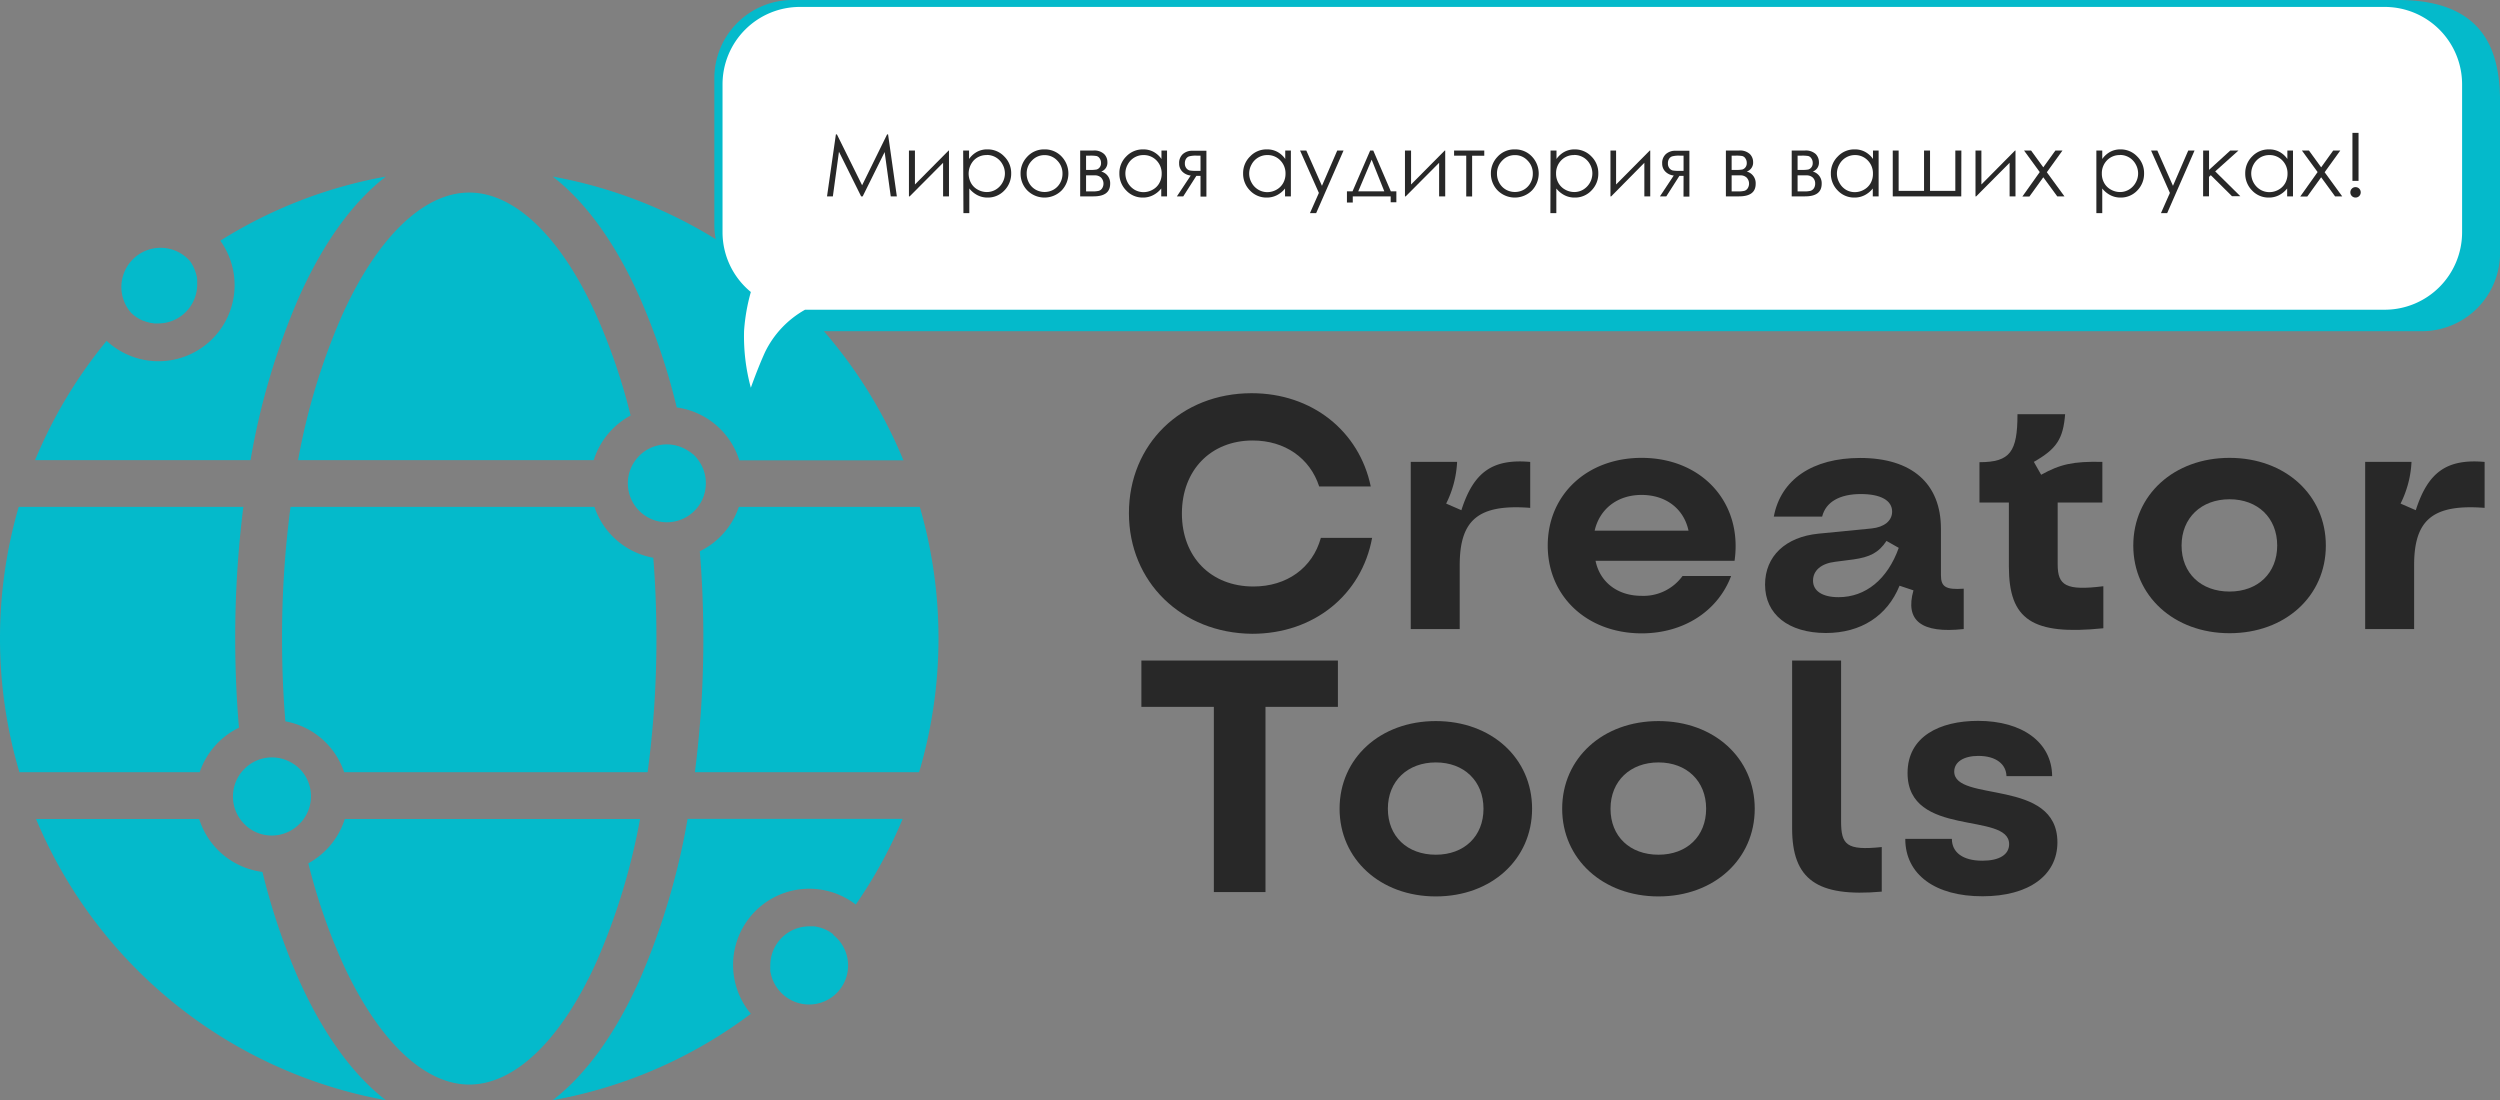 <?xml version="1.0" encoding="UTF-8"?> <svg xmlns="http://www.w3.org/2000/svg" viewBox="0 0 479.46 211.02"><rect x="0" y="0" width="479.46" height="211.02" fill="#808080" stroke="none"/><defs><style>.cls-1{fill:#04bacb;}.cls-2{fill:#282828;}.cls-3{fill:#fff;}</style></defs><g id="Layer_2" data-name="Layer 2"><g id="Layer_1-2" data-name="Layer 1"><path class="cls-1" d="M25.15,60h0a7.47,7.47,0,0,0,1.71,1.24l0,0c.2.1.4.2.62.29l.09,0a5.71,5.71,0,0,0,.58.21l.2.05.5.13.37.05.36.06c.25,0,.5,0,.76,0a7.48,7.48,0,0,0,7.48-7.48c0-.23,0-.47,0-.7a2,2,0,0,0,0-.24l-.06-.43c0-.1,0-.2-.07-.31s0-.21-.08-.31a3.07,3.07,0,0,0-.11-.36l-.06-.19a7.51,7.51,0,0,0-1-1.93h0A7.48,7.48,0,1,0,25.15,60Z"></path><path class="cls-1" d="M57.33,57C62,46.55,67.68,38.74,74,33.86a89.57,89.57,0,0,0-31.75,12.3,14.6,14.6,0,0,1-21.8,19.21A90.22,90.22,0,0,0,6.73,88.24H48.05A135.36,135.36,0,0,1,57.33,57Z"></path><path class="cls-1" d="M57.45,158h0l.21-.23.21-.23a7.48,7.48,0,0,0,.16-9.47h0a7.43,7.43,0,0,0-2.51-2h0a7.41,7.41,0,0,0-8.84,1.6h0a5.34,5.34,0,0,0-.39.44h0a7.49,7.49,0,0,0-1.61,4.63,7.41,7.41,0,0,0,1.9,5l.06.07c.16.17.32.34.5.5l.1.09c.17.15.34.29.52.42l.12.09c.22.15.44.29.67.42h0A7.46,7.46,0,0,0,57.45,158Z"></path><path class="cls-1" d="M45.83,139.56c-.48-5.59-.72-11.31-.72-17.12a201.08,201.08,0,0,1,1.56-25.23H3.59a90.37,90.37,0,0,0,.13,50.88H38.3A14.71,14.71,0,0,1,45.83,139.56Z"></path><path class="cls-1" d="M159.83,179.2h0a7.23,7.23,0,0,0-1.43-.88.8.8,0,0,0-.16-.08l-.37-.15-.27-.1-.34-.11-.35-.08-.3-.07-.44-.07-.25,0c-.23,0-.47,0-.71,0a7.48,7.48,0,0,0-7.48,7.49,5.79,5.79,0,0,0,0,.72,2.06,2.06,0,0,0,0,.26c0,.15,0,.3.07.44s0,.22.07.33l.09.35.12.35c0,.1.07.19.1.29l.17.38a2.26,2.26,0,0,0,.11.22,3,3,0,0,0,.21.4l.1.17.27.41.08.1c.11.15.22.29.34.43h0a7.48,7.48,0,1,0,10.31-10.73Z"></path><path class="cls-1" d="M122.67,187.92C118,198.33,112.32,206.14,106,211a89.65,89.65,0,0,0,38-16.57,14.61,14.61,0,0,1,20.12-20.95,89.8,89.8,0,0,0,9-16.43H131.87A135,135,0,0,1,122.67,187.92Z"></path><path class="cls-1" d="M133.92,88.24h0a7.42,7.42,0,0,0-.49-.62l0,0c-.16-.18-.33-.35-.51-.52l-.06,0a6.36,6.36,0,0,0-.57-.46l-.05,0a7.48,7.48,0,0,0-.66-.43h0a7.48,7.48,0,0,0-8.92,1.14h0c-.15.15-.3.31-.44.48h0c-.15.17-.28.34-.41.52h0a7.4,7.4,0,0,0-1.4,4.34,7.48,7.48,0,0,0,13.35,4.63h0a7.47,7.47,0,0,0,1.61-4.63A7.4,7.4,0,0,0,133.92,88.24Z"></path><path class="cls-1" d="M176.41,97.21H141.7a14.7,14.7,0,0,1-7.49,8.52c.45,5.46.68,11,.68,16.71a199.76,199.76,0,0,1-1.62,25.65h43a90.37,90.37,0,0,0,.13-50.88Z"></path><path class="cls-1" d="M57.17,88.24h56.7a14.73,14.73,0,0,1,7.07-8.55,114.34,114.34,0,0,0-6.47-19C107.71,45.57,98.79,36.93,90,36.93S72.29,45.57,65.53,60.64A124.14,124.14,0,0,0,57.17,88.24Z"></path><path class="cls-1" d="M122.67,57a125.94,125.94,0,0,1,7.12,21.14,14.66,14.66,0,0,1,12,10.14h31.47A90.18,90.18,0,0,0,106,33.86C112.32,38.74,118,46.55,122.67,57Z"></path><path class="cls-1" d="M57.33,187.92a124.33,124.33,0,0,1-7-20.7A14.65,14.65,0,0,1,38.2,157.07H6.91A90.15,90.15,0,0,0,74,211C67.68,206.14,62,198.33,57.33,187.92Z"></path><path class="cls-1" d="M122.75,157.07H66.13a14.75,14.75,0,0,1-7,8.5,114.74,114.74,0,0,0,6.38,18.67C72.29,199.31,81.21,208,90,208s17.71-8.64,24.47-23.71A123.72,123.72,0,0,0,122.75,157.07Z"></path><path class="cls-1" d="M66,148.09h58.2a190.1,190.1,0,0,0,1.69-25.65c0-5.25-.2-10.42-.6-15.47A14.64,14.64,0,0,1,114,97.21H55.72a190.9,190.9,0,0,0-1.63,25.23c0,5.4.21,10.71.64,15.9A14.64,14.64,0,0,1,66,148.09Z"></path><path class="cls-2" d="M216.51,98.41c0-13.2,10-23,23.54-23,11.55,0,20.62,7.23,22.84,17.89H253c-1.77-5.46-6.6-8.82-12.75-8.82-8,0-13.58,5.65-13.58,14s5.58,14,13.71,14c6.4,0,11.35-3.55,12.94-9.33h9.83c-2,10.92-11.16,18.4-23,18.4C226.6,121.44,216.51,111.61,216.51,98.41Z"></path><path class="cls-2" d="M270.56,88.58h8.89a20,20,0,0,1-2.1,8l2.92,1.27c2.35-7.36,6-9.89,13.2-9.26V97.4c-10-.77-13.52,2.34-13.52,11v12.25h-9.39Z"></path><path class="cls-2" d="M296.83,104.63c0-9.77,7.55-16.82,18-16.82,11.61,0,19.42,8.63,17.83,19.74H306c.82,4.06,4.18,6.72,8.82,6.72a9.25,9.25,0,0,0,7.86-3.8H332c-2.54,6.72-9.07,11-17.19,11C304.32,121.44,296.83,114.34,296.83,104.63Zm27-2.86c-.89-4.18-4.32-6.85-9-6.85s-8.06,2.73-9,6.85Z"></path><path class="cls-2" d="M338.51,112.12c0-5.46,3.94-9.14,10.22-9.77l10.21-1c2.42-.25,3.94-1.46,3.94-3.24,0-2.15-2.22-3.36-6-3.36-4.06,0-6.73,1.52-7.42,4.32h-9.27c1.33-7.11,7.43-11.24,16.56-11.24,9.9,0,15.49,4.89,15.49,13.58v8.89c0,2.22.88,2.85,4.37,2.6v7.74c-8.12.89-11.29-1.59-9.64-7.42l-2.67-.89c-2.34,5.77-7.36,9.07-14.15,9.07C343,121.38,338.51,117.83,338.51,112.12Zm25.64-7.05-2.35-1.33c-1.52,2.29-3.24,3.11-6.35,3.55l-3.49.45c-2.66.32-4.25,1.65-4.25,3.62s1.78,3.17,4.89,3.17C357.8,114.53,362,111.1,364.15,105.07Z"></path><path class="cls-2" d="M385.27,108.63V96.38h-5.64V88.64c5.9,0,7.29-2,7.29-9.2h9.14c-.38,4.76-1.65,6.66-6,9.14l1.4,2.47c3.62-2,6.09-2.6,11.74-2.47v7.8h-8.57v11.87c0,4.06,1.59,5.07,8.76,4.18v8.06C389.71,121.89,385.27,118.84,385.27,108.63Z"></path><path class="cls-2" d="M409.13,104.63c0-9.71,7.8-16.82,18.46-16.82s18.47,7.11,18.47,16.82-7.81,16.81-18.47,16.81S409.13,114.27,409.13,104.63Zm27.6,0c0-5.33-3.74-8.88-9.14-8.88s-9.2,3.55-9.2,8.88,3.75,8.82,9.2,8.82S436.73,109.9,436.73,104.63Z"></path><path class="cls-2" d="M453.6,88.58h8.89a20,20,0,0,1-2.1,8l2.92,1.27c2.35-7.36,6-9.89,13.2-9.26V97.4c-10-.77-13.52,2.34-13.52,11v12.25H453.6Z"></path><path class="cls-2" d="M232.8,135.56H218.9v-8.88h37.69v8.88H242.7v35.53h-9.9Z"></path><path class="cls-2" d="M256.91,155.1c0-9.7,7.8-16.81,18.46-16.81s18.46,7.11,18.46,16.81-7.8,16.82-18.46,16.82S256.91,164.75,256.91,155.1Zm27.6,0c0-5.33-3.75-8.88-9.14-8.88s-9.2,3.55-9.2,8.88,3.74,8.82,9.2,8.82S284.51,160.37,284.51,155.1Z"></path><path class="cls-2" d="M299.6,155.1c0-9.7,7.81-16.81,18.47-16.81s18.46,7.11,18.46,16.81-7.8,16.82-18.46,16.82S299.6,164.75,299.6,155.1Zm27.61,0c0-5.33-3.75-8.88-9.14-8.88s-9.2,3.55-9.2,8.88,3.74,8.82,9.2,8.82S327.21,160.37,327.21,155.1Z"></path><path class="cls-2" d="M343.7,158.85V126.68h9.39v30.77c0,4.57,1,5.71,7.8,5V171C348.39,172.11,343.7,168.62,343.7,158.85Z"></path><path class="cls-2" d="M365.4,160.88h8.94c0,2.6,2.1,4.19,5.84,4.19,3.24,0,5.14-1.15,5.14-3.18,0-6.28-19.48-1.14-19.48-13.64,0-7,6.16-10,13.52-10,8.5,0,14.15,4.12,14.21,10.6h-8.76c-.06-2.29-2-3.88-5.39-3.88-2.79,0-4.63,1.15-4.63,3,0,6,19.79,1.2,19.79,13.58,0,6.34-5.52,10.34-14.34,10.34C371.17,171.92,365.4,167.73,365.4,160.88Z"></path><path class="cls-1" d="M459.59,0H152a15,15,0,0,0-15,15v28.1a15,15,0,0,0,6.61,12.42,15,15,0,0,0,13.26,8H464.47a15,15,0,0,0,15-15V20.43C479.57,11.41,477.75-.12,459.59,0Z"></path><path class="cls-3" d="M457.34,1.33H153.42a14.84,14.84,0,0,0-14.85,14.84V44.55A14.82,14.82,0,0,0,144,56a36.45,36.45,0,0,0-1.3,7.45A37.67,37.67,0,0,0,144,74.36s1.3-3.7,2.72-6.82a18.66,18.66,0,0,1,7.68-8.14H457.34a14.85,14.85,0,0,0,14.85-14.85V16.17A14.84,14.84,0,0,0,457.34,1.33Z"></path><path class="cls-2" d="M158.61,37.66l1.7-11.88h.2l4.83,9.75,4.79-9.75h.19L172,37.66h-1.17l-1.17-8.5-4.21,8.5h-.3l-4.25-8.56-1.17,8.56Z"></path><path class="cls-2" d="M175.47,28.87v6.51l6.46-6.51H182v8.79h-1.13V31.22l-6.41,6.44h-.14V28.87Z"></path><path class="cls-2" d="M184.72,28.87h1.13v1.62a4.54,4.54,0,0,1,1.54-1.38,4.07,4.07,0,0,1,2-.46,4.31,4.31,0,0,1,3.2,1.35,4.45,4.45,0,0,1,1.34,3.24,4.58,4.58,0,0,1-1.32,3.3,4.31,4.31,0,0,1-3.19,1.35,4.18,4.18,0,0,1-1.93-.44,4.73,4.73,0,0,1-1.59-1.3v4.73h-1.13Zm4.52.87a3.34,3.34,0,0,0-2.47,1,3.78,3.78,0,0,0-.55,4.35,3.19,3.19,0,0,0,1.28,1.27,3.57,3.57,0,0,0,1.76.47,3.33,3.33,0,0,0,1.71-.47,3.53,3.53,0,0,0,1.28-1.32,3.55,3.55,0,0,0,0-3.55,3.38,3.38,0,0,0-3-1.77Z"></path><path class="cls-2" d="M200.32,28.65a4.37,4.37,0,0,1,3.37,1.47,4.72,4.72,0,0,1-.07,6.39,4.65,4.65,0,0,1-6.61,0,4.59,4.59,0,0,1-1.28-3.22,4.55,4.55,0,0,1,1.21-3.16A4.35,4.35,0,0,1,200.32,28.65Zm0,1.1a3.25,3.25,0,0,0-2.42,1.05,3.45,3.45,0,0,0-1,2.52,3.58,3.58,0,0,0,.46,1.78,3.32,3.32,0,0,0,1.25,1.27,3.53,3.53,0,0,0,3.45,0,3.32,3.32,0,0,0,1.25-1.27,3.58,3.58,0,0,0,.46-1.78,3.49,3.49,0,0,0-1-2.52A3.27,3.27,0,0,0,200.31,29.75Z"></path><path class="cls-2" d="M209.71,37.66h-2.55V28.87h2.51a2.76,2.76,0,0,1,2.07.66,2.16,2.16,0,0,1,.64,1.55,1.79,1.79,0,0,1-1.18,1.82,2.3,2.3,0,0,1,1.71,2.34C212.91,36.86,211.85,37.66,209.71,37.66Zm-1.42-7.81v2.74H209a6.88,6.88,0,0,0,1.31-.08,1.14,1.14,0,0,0,.58-.4,1.25,1.25,0,0,0,.27-.84,1.46,1.46,0,0,0-.28-.92,1,1,0,0,0-.6-.43,6.94,6.94,0,0,0-1.28-.07Zm0,3.78v3.08h1.22a4.86,4.86,0,0,0,1.22-.11,1.15,1.15,0,0,0,.63-.47,1.68,1.68,0,0,0-.19-2.07,1.69,1.69,0,0,0-1.2-.43Z"></path><path class="cls-2" d="M223.82,28.87v8.79h-1.11V36.15a4.76,4.76,0,0,1-1.6,1.3,4.18,4.18,0,0,1-1.93.44A4.29,4.29,0,0,1,216,36.54a4.54,4.54,0,0,1-1.32-3.3A4.44,4.44,0,0,1,216,30a4.35,4.35,0,0,1,3.21-1.35,4.11,4.11,0,0,1,2,.46,4.45,4.45,0,0,1,1.54,1.38V28.87Zm-4.52.87a3.38,3.38,0,0,0-3,1.77,3.5,3.5,0,0,0-.47,1.77,3.67,3.67,0,0,0,.47,1.78,3.6,3.6,0,0,0,1.28,1.32,3.41,3.41,0,0,0,1.73.47,3.53,3.53,0,0,0,1.75-.47,3.13,3.13,0,0,0,1.28-1.27,3.59,3.59,0,0,0,.45-1.8,3.52,3.52,0,0,0-1-2.55A3.35,3.35,0,0,0,219.3,29.74Z"></path><path class="cls-2" d="M230.24,33.73h-.8l-2.51,3.93h-1.22l2.65-4a2.62,2.62,0,0,1-1.61-.75,2.14,2.14,0,0,1-.61-1.56,2.29,2.29,0,0,1,.71-1.8,2.68,2.68,0,0,1,1.85-.64h2.67v8.79h-1.13Zm0-3.88h-.74a4.94,4.94,0,0,0-1.45.14,1.15,1.15,0,0,0-.59.47,1.6,1.6,0,0,0-.22.9,1.4,1.4,0,0,0,.28.9,1.22,1.22,0,0,0,.63.43,7.57,7.57,0,0,0,1.35.08h.74Z"></path><path class="cls-2" d="M247.57,28.87v8.79h-1.12V36.15a4.73,4.73,0,0,1-1.59,1.3,4.22,4.22,0,0,1-1.94.44,4.31,4.31,0,0,1-3.19-1.35,4.54,4.54,0,0,1-1.32-3.3A4.45,4.45,0,0,1,239.75,30a4.31,4.31,0,0,1,3.2-1.35,4.08,4.08,0,0,1,2,.46,4.36,4.36,0,0,1,1.54,1.38V28.87Zm-4.52.87a3.38,3.38,0,0,0-3,1.77,3.55,3.55,0,0,0,0,3.55,3.45,3.45,0,0,0,1.28,1.32,3.37,3.37,0,0,0,1.72.47,3.57,3.57,0,0,0,1.76-.47,3.26,3.26,0,0,0,1.28-1.27,3.59,3.59,0,0,0,.45-1.8,3.52,3.52,0,0,0-1-2.55A3.33,3.33,0,0,0,243.05,29.74Z"></path><path class="cls-2" d="M249.33,28.87h1.2l3,6.77,2.93-6.77h1.21l-5.25,12h-1.19L252.94,37Z"></path><path class="cls-2" d="M259.39,36.7l3.39-7.83h.59l3.37,7.83h1.06v2.09h-1.09V37.66h-7.27v1.18h-1.12V36.7Zm3.67-6.08-2.57,6.08h5Z"></path><path class="cls-2" d="M270.62,28.87v6.51l6.46-6.51h.09v8.79H276V31.22l-6.41,6.44h-.14V28.87Z"></path><path class="cls-2" d="M278.87,28.87h5.79v1h-2.33v7.81H281.2V29.85h-2.33Z"></path><path class="cls-2" d="M290.52,28.65a4.38,4.38,0,0,1,3.37,1.47,4.72,4.72,0,0,1-.07,6.39,4.65,4.65,0,0,1-6.61,0,4.59,4.59,0,0,1-1.28-3.22,4.55,4.55,0,0,1,1.21-3.16A4.35,4.35,0,0,1,290.52,28.65Zm0,1.1a3.25,3.25,0,0,0-2.42,1.05,3.45,3.45,0,0,0-1,2.52,3.58,3.58,0,0,0,.46,1.78,3.32,3.32,0,0,0,1.25,1.27,3.53,3.53,0,0,0,3.45,0,3.32,3.32,0,0,0,1.25-1.27,3.58,3.58,0,0,0,.46-1.78,3.46,3.46,0,0,0-1-2.52A3.23,3.23,0,0,0,290.51,29.75Z"></path><path class="cls-2" d="M297.37,28.87h1.14v1.62a4.45,4.45,0,0,1,1.54-1.38,4.06,4.06,0,0,1,1.94-.46A4.35,4.35,0,0,1,305.2,30a4.44,4.44,0,0,1,1.33,3.24,4.54,4.54,0,0,1-1.32,3.3A4.29,4.29,0,0,1,302,37.89a4.15,4.15,0,0,1-1.93-.44,4.73,4.73,0,0,1-1.59-1.3v4.73h-1.14Zm4.53.87a3.33,3.33,0,0,0-2.47,1,3.52,3.52,0,0,0-1,2.55,3.59,3.59,0,0,0,.45,1.8,3.26,3.26,0,0,0,1.28,1.27,3.61,3.61,0,0,0,1.77.47,3.39,3.39,0,0,0,1.71-.47,3.6,3.6,0,0,0,1.28-1.32,3.67,3.67,0,0,0,.47-1.78,3.61,3.61,0,0,0-.47-1.77,3.38,3.38,0,0,0-3-1.77Z"></path><path class="cls-2" d="M309.94,28.87v6.51l6.46-6.51h.09v8.79h-1.13V31.22L309,37.66h-.14V28.87Z"></path><path class="cls-2" d="M322.88,33.73h-.8l-2.51,3.93h-1.22l2.65-4a2.62,2.62,0,0,1-1.61-.75,2.14,2.14,0,0,1-.61-1.56,2.29,2.29,0,0,1,.71-1.8,2.68,2.68,0,0,1,1.85-.64H324v8.79h-1.13Zm0-3.88h-.74a4.94,4.94,0,0,0-1.45.14,1.15,1.15,0,0,0-.59.47,1.6,1.6,0,0,0-.22.9,1.4,1.4,0,0,0,.28.9,1.22,1.22,0,0,0,.63.43,7.57,7.57,0,0,0,1.35.08h.74Z"></path><path class="cls-2" d="M333.52,37.66H331V28.87h2.51a2.76,2.76,0,0,1,2.07.66,2.16,2.16,0,0,1,.64,1.55A1.8,1.8,0,0,1,335,32.9a2.3,2.3,0,0,1,1.71,2.34C336.72,36.86,335.65,37.66,333.52,37.66Zm-1.42-7.81v2.74h.74a6.88,6.88,0,0,0,1.31-.08,1.18,1.18,0,0,0,.58-.4,1.25,1.25,0,0,0,.27-.84,1.46,1.46,0,0,0-.28-.92,1,1,0,0,0-.6-.43,7,7,0,0,0-1.28-.07Zm0,3.78v3.08h1.21a4.9,4.9,0,0,0,1.23-.11,1.15,1.15,0,0,0,.63-.47,1.68,1.68,0,0,0-.19-2.07,1.69,1.69,0,0,0-1.2-.43Z"></path><path class="cls-2" d="M346.18,37.66h-2.56V28.87h2.51a2.81,2.81,0,0,1,2.08.66,2.19,2.19,0,0,1,.63,1.55,1.79,1.79,0,0,1-1.18,1.82,2.3,2.3,0,0,1,1.71,2.34C349.37,36.86,348.31,37.66,346.18,37.66Zm-1.43-7.81v2.74h.74a6.81,6.81,0,0,0,1.31-.08,1.14,1.14,0,0,0,.58-.4,1.25,1.25,0,0,0,.27-.84,1.46,1.46,0,0,0-.28-.92,1,1,0,0,0-.6-.43,6.87,6.87,0,0,0-1.28-.07Zm0,3.78v3.08H346a5,5,0,0,0,1.23-.11,1.23,1.23,0,0,0,.63-.47,1.56,1.56,0,0,0,.26-.92,1.52,1.52,0,0,0-.45-1.15,1.73,1.73,0,0,0-1.2-.43Z"></path><path class="cls-2" d="M360.29,28.87v8.79h-1.12V36.15a4.73,4.73,0,0,1-1.59,1.3,4.22,4.22,0,0,1-1.94.44,4.31,4.31,0,0,1-3.19-1.35,4.54,4.54,0,0,1-1.32-3.3A4.45,4.45,0,0,1,352.47,30a4.31,4.31,0,0,1,3.2-1.35,4.08,4.08,0,0,1,2,.46,4.36,4.36,0,0,1,1.54,1.38V28.87Zm-4.52.87a3.38,3.38,0,0,0-3,1.77,3.55,3.55,0,0,0,0,3.55A3.45,3.45,0,0,0,354,36.38a3.34,3.34,0,0,0,1.72.47,3.57,3.57,0,0,0,1.76-.47,3.26,3.26,0,0,0,1.28-1.27,3.58,3.58,0,0,0,.44-1.8,3.52,3.52,0,0,0-1-2.55A3.33,3.33,0,0,0,355.77,29.74Z"></path><path class="cls-2" d="M376.14,37.66H363V28.87h1.13V36.6H369V28.87h1.15V36.6H375V28.87h1.16Z"></path><path class="cls-2" d="M380,28.87v6.51l6.45-6.51h.09v8.79h-1.13V31.22L379,37.66h-.13V28.87Z"></path><path class="cls-2" d="M388.18,28.87h1.35l2.34,3.22,2.32-3.22h1.36l-3,4.16,3.38,4.63h-1.38L391.87,34l-2.66,3.69h-1.35L391.19,33Z"></path><path class="cls-2" d="M402.05,28.87h1.13v1.62a4.54,4.54,0,0,1,1.54-1.38,4.07,4.07,0,0,1,1.95-.46,4.33,4.33,0,0,1,3.2,1.35,4.44,4.44,0,0,1,1.33,3.24,4.57,4.57,0,0,1-1.31,3.3,4.31,4.31,0,0,1-3.19,1.35,4.18,4.18,0,0,1-1.93-.44,4.73,4.73,0,0,1-1.59-1.3v4.73h-1.13Zm4.52.87a3.34,3.34,0,0,0-2.47,1,3.52,3.52,0,0,0-1,2.55,3.59,3.59,0,0,0,.45,1.8,3.19,3.19,0,0,0,1.28,1.27,3.57,3.57,0,0,0,1.76.47,3.33,3.33,0,0,0,1.71-.47,3.53,3.53,0,0,0,1.28-1.32,3.55,3.55,0,0,0,0-3.55,3.38,3.38,0,0,0-3-1.77Z"></path><path class="cls-2" d="M412.54,28.87h1.2l3,6.77,2.93-6.77h1.21l-5.25,12h-1.19L416.15,37Z"></path><path class="cls-2" d="M422.53,28.87h1.13v3.71l4.07-3.71h1.57l-4.46,4,4.82,4.76h-1.6L424,33.6l-.35.32v3.74h-1.13Z"></path><path class="cls-2" d="M439.76,28.87v8.79h-1.12V36.15a4.83,4.83,0,0,1-1.59,1.3,4.22,4.22,0,0,1-1.94.44,4.31,4.31,0,0,1-3.19-1.35,4.54,4.54,0,0,1-1.32-3.3A4.48,4.48,0,0,1,431.93,30a4.35,4.35,0,0,1,3.21-1.35,4.11,4.11,0,0,1,2,.46,4.36,4.36,0,0,1,1.54,1.38V28.87Zm-4.53.87a3.41,3.41,0,0,0-1.74.46,3.48,3.48,0,0,0-1.27,1.31,3.61,3.61,0,0,0-.47,1.77,3.67,3.67,0,0,0,.47,1.78,3.6,3.6,0,0,0,1.28,1.32,3.41,3.41,0,0,0,1.73.47,3.57,3.57,0,0,0,1.76-.47,3.26,3.26,0,0,0,1.28-1.27,3.69,3.69,0,0,0,.44-1.8,3.52,3.52,0,0,0-1-2.55A3.35,3.35,0,0,0,435.23,29.74Z"></path><path class="cls-2" d="M441.47,28.87h1.35l2.34,3.22,2.31-3.22h1.36l-3,4.16,3.37,4.63h-1.37L445.16,34l-2.66,3.69h-1.35L444.48,33Z"></path><path class="cls-2" d="M451.75,35.89a1,1,0,0,1,.71.29,1,1,0,0,1,.29.71,1,1,0,0,1-.29.71,1,1,0,0,1-1.41,0,1,1,0,0,1-.29-.71,1,1,0,0,1,.29-.71A.94.94,0,0,1,451.75,35.89Zm.58-10.41v9.21h-1.17V25.48Z"></path></g></g></svg> 